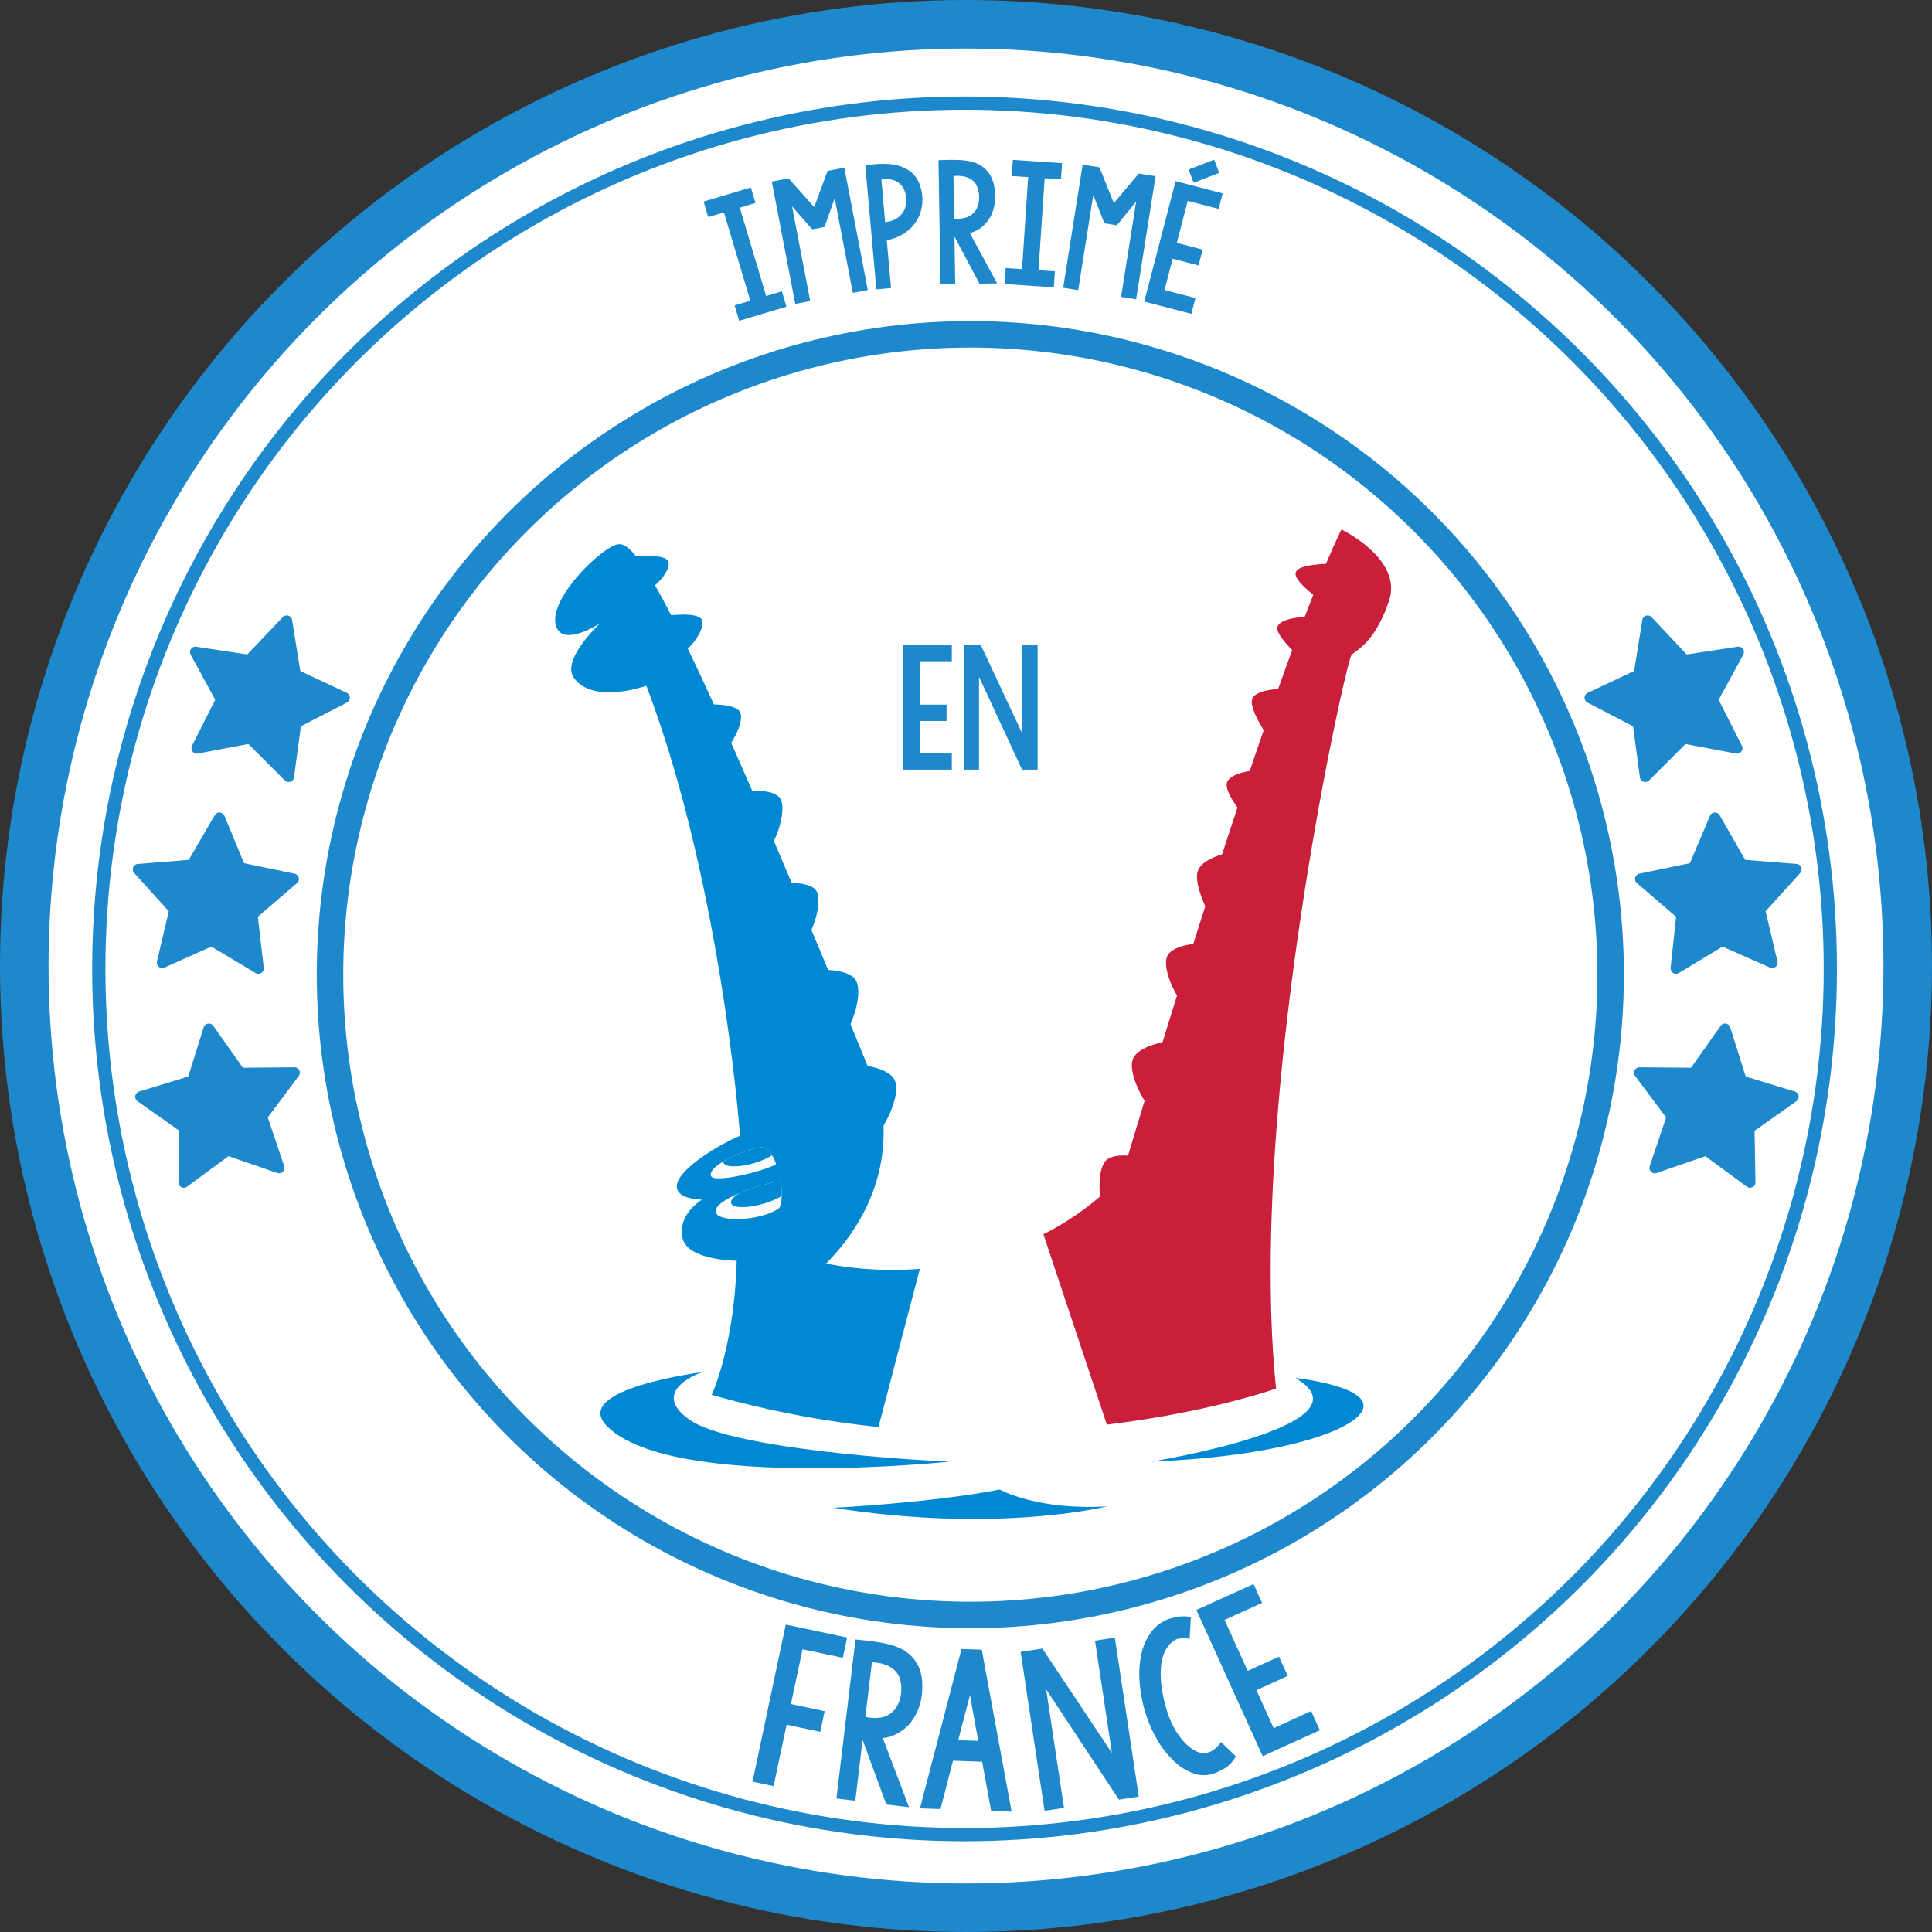 <svg xmlns="http://www.w3.org/2000/svg" xmlns:xlink="http://www.w3.org/1999/xlink" viewBox="0 0 401.897 401.897">
  <rect x="0" y="0" width="401.897" height="401.897" fill="#333333" stroke="none"/>
  <defs>
    <style>
      .cls-1, .cls-3, .cls-4, .cls-5 {
        fill: none;
      }

      .cls-2 {
        fill: #fff;
      }

      .cls-11, .cls-3, .cls-4, .cls-5 {
        stroke: #1e88cc;
      }

      .cls-3, .cls-4, .cls-5 {
        stroke-miterlimit: 10;
      }

      .cls-3 {
        stroke-width: 10.097px;
      }

      .cls-4 {
        stroke-width: 2.754px;
      }

      .cls-5 {
        stroke-width: 5.507px;
      }

      .cls-6 {
        fill: #0089d2;
      }

      .cls-7 {
        fill: #c91f3b;
      }

      .cls-8 {
        fill: #fcfcfc;
      }

      .cls-9 {
        clip-path: url(#clip-path);
      }

      .cls-10 {
        clip-path: url(#clip-path-2);
      }

      .cls-11, .cls-12 {
        fill: #1e88cc;
      }

      .cls-11 {
        stroke-linecap: round;
        stroke-linejoin: round;
        stroke-width: 2.256px;
      }

      .cls-13 {
        isolation: isolate;
      }
    </style>
    <clipPath id="clip-path">
      <path class="cls-1" d="M161.448,242.149s-.9-2.8-2.6-3.5c-1-.4-11.2,3.1-11,5.8C147.849,246.448,159.349,243.548,161.448,242.149Z"/>
    </clipPath>
    <clipPath id="clip-path-2">
      <path class="cls-1" d="M161.948,251.448c.8-.5.9-4.9.3-5.5-.7-.7-13.7,3.2-13.4,6.1C149.149,254.348,157.948,254.048,161.948,251.448Z"/>
    </clipPath>
  </defs>
  <title>Tampon_france</title>
  <g id="Calque_2" data-name="Calque 2">
    <g id="Total">
      <g id="Tampon_france">
        <g id="Calque_12" data-name="Calque 12">
          <g>
            <circle class="cls-2" cx="200.948" cy="200.848" r="195.9"/>
            <circle class="cls-3" cx="200.948" cy="200.948" r="195.9"/>
            <circle class="cls-4" cx="200.649" cy="201.548" r="180.1"/>
            <circle class="cls-5" cx="201.849" cy="202.748" r="133.2"/>
            <path class="cls-6" d="M182.748,296.848a201.452,201.452,0,0,1-34.7-6.7s4.7-9.9,5.2-27.9c0,0-10.5,0-11.3-4.9-.9-4.9,4.1-7.8,4.1-7.8s-4.7,0-5.2-2.3c-.8-3.3,7.8-8.7,13.1-11,0,0-3.8-52.3-19.5-93.6,0,0-11.1,4-15.1-1.7-2.6-3.8,5.5-11.3,5.5-11.3s-8.4,5.5-9.3,0,9-15.1,12.5-16.3,9.3,2.6,54.6,113.7c0,0,6.4,18.3-10.8,35.8a72.492,72.492,0,0,0,19.5,1.1"/>
            <path class="cls-7" d="M217.048,256.748a57.781,57.781,0,0,0,16.4-12.3s30.5-103.2,45.6-134.3c0,0,12.8,6.1,9.9,14.8s-6.7,10.2-7.8,11.3-21.8,93-15.7,152.6c0,0-13.6,4.9-35.2,7.5"/>
            <path class="cls-6" d="M146.048,285.448s-11.3,3.8-2.6,9.9,46.5,8.4,54.1,8.7c0,0-57.8,6.1-71.2-7.3C118.349,288.948,146.048,285.448,146.048,285.448Z"/>
            <path class="cls-6" d="M239.548,304.048s46.8-7.6,29.9-17.4c0,0,14.2,1.5,14.2,5.8S268.649,302.848,239.548,304.048Z"/>
            <path class="cls-6" d="M173.349,313.649s20.3-1,34.6-3.8c0,0,7.8,4.4,22.4,3.5C230.248,313.348,207.849,319.048,173.349,313.649Z"/>
            <g>
              <path class="cls-7" d="M273.748,124.148s-4.8-3.5-4.2-5.1c.5-1.2,2.9-1.6,6.9-1.8Z"/>
              <path class="cls-7" d="M269.649,136.048s-4.5-4.1-3.9-5.7c.5-1.2,2.6-1.9,6.6-2.1Z"/>
              <path class="cls-7" d="M263.048,152.149s-3.4-5.1-2.5-6.9c.7-1.4,3.6-1.9,6.6-2Z"/>
              <path class="cls-7" d="M258.448,169.348s-3.9-4.7-3.2-6.6c.5-1.5,3.4-2.3,6.4-2.6Z"/>
              <path class="cls-7" d="M254.448,177.649s-4.6,1.2-5.3,3.6c-.8,2.5,1.8,7.7,1.7,7.6Z"/>
              <path class="cls-7" d="M249.248,196.248s-5.6.3-6.5,2.8c-.7,1.9.6,5.9,2.7,9Z"/>
              <path class="cls-7" d="M243.149,216.548s-6.8.9-7.6,4.1c-.6,2.4,1.4,7.2,4.2,10.7Z"/>
              <path class="cls-7" d="M237.948,240.948s-6.2-1.7-8.1.7c-1.4,1.9-1.5,6.7-.3,10.8Z"/>
            </g>
            <g id="yeux">
              <g>
                <path id="_Masque_3" data-name=" Masque 3" class="cls-8" d="M161.448,242.149s-.9-2.8-2.6-3.5c-1-.4-11.2,3.1-11,5.8C147.849,246.448,159.349,243.548,161.448,242.149Z"/>
                <g class="cls-9">
                  <ellipse class="cls-6" cx="156.237" cy="240.164" rx="6" ry="1.9" transform="translate(-60.529 52.81) rotate(-16.117)"/>
                </g>
              </g>
              <g>
                <path id="_Masque_4" data-name=" Masque 4" class="cls-8" d="M161.948,251.448c.8-.5.9-4.9.3-5.5-.7-.7-13.7,3.2-13.4,6.1C149.149,254.348,157.948,254.048,161.948,251.448Z"/>
                <g class="cls-10">
                  <ellipse class="cls-6" cx="158.228" cy="248.488" rx="6.4" ry="2" transform="translate(-63.248 54.243) rotate(-16.26)"/>
                </g>
              </g>
            </g>
            <g>
              <polygon class="cls-11" points="59.648 129.148 61.448 140.348 71.648 145.148 61.548 150.348 60.048 161.548 52.048 153.548 40.948 155.648 46.048 145.548 40.648 135.648 51.848 137.348 59.648 129.148"/>
              <polygon class="cls-11" points="45.648 170.148 49.948 180.548 61.048 182.848 52.448 190.248 53.748 201.448 44.048 195.648 33.748 200.248 36.348 189.248 28.748 180.848 39.948 179.948 45.648 170.148"/>
              <polygon class="cls-11" points="43.448 214.048 49.948 223.248 61.248 223.148 54.448 232.248 58.048 242.948 47.348 239.248 38.248 245.948 38.448 234.648 29.248 228.148 40.048 224.848 43.448 214.048"/>
            </g>
            <g>
              <polygon class="cls-11" points="342.748 129.148 340.948 140.348 330.748 145.148 340.748 150.348 342.248 161.548 350.248 153.548 361.348 155.648 356.248 145.548 361.648 135.648 350.448 137.348 342.748 129.148"/>
              <polygon class="cls-11" points="356.748 170.148 352.348 180.548 341.248 182.848 349.848 190.248 348.648 201.448 358.248 195.648 368.648 200.248 366.048 189.248 373.648 180.848 362.348 179.948 356.748 170.148"/>
              <polygon class="cls-11" points="358.848 214.048 352.348 223.248 341.048 223.148 347.848 232.248 344.248 242.948 354.948 239.248 364.048 245.948 363.848 234.648 373.048 228.148 362.248 224.848 358.848 214.048"/>
            </g>
            <g>
              <path class="cls-12" d="M153.772,66.733l-.955-3.199,3.264-.974-5.485-18.376-3.264.974-.964-3.231,9.824-2.933.965,3.231-3.264.975,5.486,18.376,3.264-.975.955,3.199Z"/>
              <path class="cls-12" d="M164.764,42.923l3.777,19.704-3.111.597-4.88-25.458,3.479-.667,5.343,5.981,2.786-7.54,3.479-.667,4.88,25.458-3.111.597L173.63,41.224l-2.112,5.989-2.576.493Z"/>
              <path class="cls-12" d="M182.302,60.193,180.006,34.476a17.476,17.476,0,0,1,5.272-.316,8.575,8.575,0,0,1,3.592,1.167,5.767,5.767,0,0,1,2.123,2.324,8.769,8.769,0,0,1,.863,3.154A9.022,9.022,0,0,1,191.68,43.42a7.914,7.914,0,0,1-1.127,2.699,8.546,8.546,0,0,1-2.321,2.345,10.099,10.099,0,0,1-3.763,1.516l.887,9.94Zm6.196-19.088a5.111,5.111,0,0,0-.418-1.621,3.691,3.691,0,0,0-.972-1.315,3.831,3.831,0,0,0-1.558-.784,5.298,5.298,0,0,0-2.208-.025l.79,8.855a5.677,5.677,0,0,0,2.149-.637,4.499,4.499,0,0,0,1.384-1.167,3.954,3.954,0,0,0,.718-1.534A5.629,5.629,0,0,0,188.498,41.105Z"/>
              <path class="cls-12" d="M195.646,59.146l-.424-25.816q1.021-.05,2.06-.067t2.044.018a15.126,15.126,0,0,1,1.877.174,8.834,8.834,0,0,1,1.522.366,6.192,6.192,0,0,1,2.081,1.192,6.011,6.011,0,0,1,1.287,1.631,7.037,7.037,0,0,1,.678,1.88,13.064,13.064,0,0,1,.254,1.972,9.38,9.38,0,0,1-.232,2.49,8.266,8.266,0,0,1-.915,2.349,6.993,6.993,0,0,1-1.655,1.918,6.659,6.659,0,0,1-2.484,1.233L207.43,58.953l-3.678.06-5.203-9.794.162,9.876ZM203.653,40.55a6.243,6.243,0,0,0-.385-1.697,3.203,3.203,0,0,0-.941-1.313,4.131,4.131,0,0,0-1.614-.791,6.959,6.959,0,0,0-2.37-.131l.145,8.854a6.289,6.289,0,0,0,2.416-.21,3.804,3.804,0,0,0,1.653-.998,3.901,3.901,0,0,0,.91-1.633A5.895,5.895,0,0,0,203.653,40.55Z"/>
              <path class="cls-12" d="M208.985,59.088l.221-3.331,3.399.226,1.272-19.135-3.399-.226.224-3.365,10.23.681-.224,3.364-3.399-.226-1.272,19.135,3.399.227-.222,3.33Z"/>
              <path class="cls-12" d="M227.424,40.539l-3.132,19.817-3.129-.495,4.046-25.604,3.499.553,2.998,7.439,5.178-6.147,3.5.553L236.337,62.26l-3.129-.495,3.131-19.816-4.018,4.917-2.591-.409Z"/>
              <path class="cls-12" d="M254.341,40.231l-.841,3.23-6.428-1.674-2.274,8.735,5.373,1.399-.857,3.296-5.373-1.398-1.699,6.526,6.436,1.641-.858,3.297-9.79-2.549L244.551,37.682Zm-6.043-2.207-1.039-2.77,5.315-2.03,1.048,2.736Z"/>
            </g>
            <g>
              <path class="cls-12" d="M176.223,340.645l-.892,4.213-8.384-1.773-2.411,11.393,7.008,1.483-.91,4.299-7.008-1.482-2.702,12.77-4.385-.929,6.914-32.675Z"/>
              <path class="cls-12" d="M173.994,374.123l3.969-33.073q1.314.114,2.644.273t2.61.38a19.71,19.71,0,0,1,2.368.55,11.495,11.495,0,0,1,1.882.734,7.987,7.987,0,0,1,2.451,1.888,7.737,7.737,0,0,1,1.36,2.311,9.074,9.074,0,0,1,.539,2.521,16.887,16.887,0,0,1-.02,2.564,12.135,12.135,0,0,1-.731,3.144,10.685,10.685,0,0,1-1.581,2.842,9.022,9.022,0,0,1-2.45,2.163,8.599,8.599,0,0,1-3.39,1.143l5.445,14.374-4.712-.565L179.44,361.94l-1.519,12.653Zm13.484-22.371a8.057,8.057,0,0,0-.196-2.237,4.124,4.124,0,0,0-.974-1.843,5.303,5.303,0,0,0-1.925-1.293,8.995,8.995,0,0,0-3.006-.582L180.015,357.14a8.129,8.129,0,0,0,3.124.154,4.906,4.906,0,0,0,2.287-.987,5.034,5.034,0,0,0,1.449-1.929A7.593,7.593,0,0,0,187.478,351.751Z"/>
              <path class="cls-12" d="M210.438,376.863l-4.26-.154-1.873-10.226-6.061-.219-2.606,10.063-4.26-.153,8.63-33.152,4.216.152Zm-11.116-14.869,4.172.15-1.723-9.517Z"/>
              <path class="cls-12" d="M217.624,351.437l3.709,24.64-4.042.608-4.978-33.07,4.519-.68,14.47,21.73-3.52-23.379,4.129-.621,4.978,33.069-4.128.621Z"/>
              <path class="cls-12" d="M247.459,340.99a2.925,2.925,0,0,0-1.388-.222,5.355,5.355,0,0,0-1.295.211,5.042,5.042,0,0,0-2.194,2.07,8.685,8.685,0,0,0-1.031,3.312,18.045,18.045,0,0,0,.062,4.344,30.021,30.021,0,0,0,1.12,5.111,18.535,18.535,0,0,0,1.46,3.522,14.623,14.623,0,0,0,2.064,2.959,8.869,8.869,0,0,0,2.393,1.905,3.625,3.625,0,0,0,2.505.392,3.444,3.444,0,0,0,1.452-.723,6.984,6.984,0,0,0,1.39-1.487l3.085,2.975a6.644,6.644,0,0,1-2.197,2.419,11.348,11.348,0,0,1-2.464,1.165,6.359,6.359,0,0,1-4.225-.067,11.578,11.578,0,0,1-3.938-2.47,19.152,19.152,0,0,1-3.33-4.166,26.329,26.329,0,0,1-2.418-5.199,29.019,29.019,0,0,1-1.385-6.434,20.865,20.865,0,0,1,.231-6.147,12.28,12.28,0,0,1,2.117-4.955,7.872,7.872,0,0,1,4.301-2.913,10.512,10.512,0,0,1,1.9-.336,7.599,7.599,0,0,1,2.049.123Z"/>
              <path class="cls-12" d="M260.762,329.515l1.778,3.922-7.804,3.539,4.81,10.606,6.523-2.958,1.815,4.002-6.523,2.958,3.594,7.925L272.74,355.93l1.815,4.002-11.887,5.391-13.793-30.417Z"/>
            </g>
            <g class="cls-13">
              <path class="cls-12" d="M197.998,134.215v3.338h-6.642V146.58h5.552v3.406h-5.552v6.744l6.642-.034v3.406H187.881V134.215Z"/>
              <path class="cls-12" d="M203.652,140.789v19.314h-3.168V134.181h3.542l8.584,18.326V134.181h3.236v25.922h-3.236Z"/>
            </g>
            <path class="cls-6" d="M131.948,115.748s6.1-.6,7,.9c.7,1.1-.9,3.8-3.2,5.5Z"/>
            <path class="cls-6" d="M138.948,128.048s6.1-.8,7,.8c.7,1.2-.8,4.3-3.1,6.3Z"/>
            <path class="cls-6" d="M147.849,146.548s5.2-.2,6.1,1.6c.7,1.4-.5,4.6-2.3,7Z"/>
            <path class="cls-6" d="M156.048,164.548s5.3-.5,6.4,1.8c.8,1.7,0,5.9-1.7,9Z"/>
            <path class="cls-6" d="M163.548,183.748s5.3-.5,6.4,1.8c.8,1.7,0,5.9-1.7,9Z"/>
            <path class="cls-6" d="M170.548,201.748s6.4-.3,7.6,2.4c1,2.1,0,6.8-2,10.5Z"/>
            <path class="cls-6" d="M178.448,221.448s6.9.5,7.8,3.6c.8,2.4-1,7.2-3.6,10.9Z"/>
          </g>
        </g>
      </g>
    </g>
  </g>
</svg>
